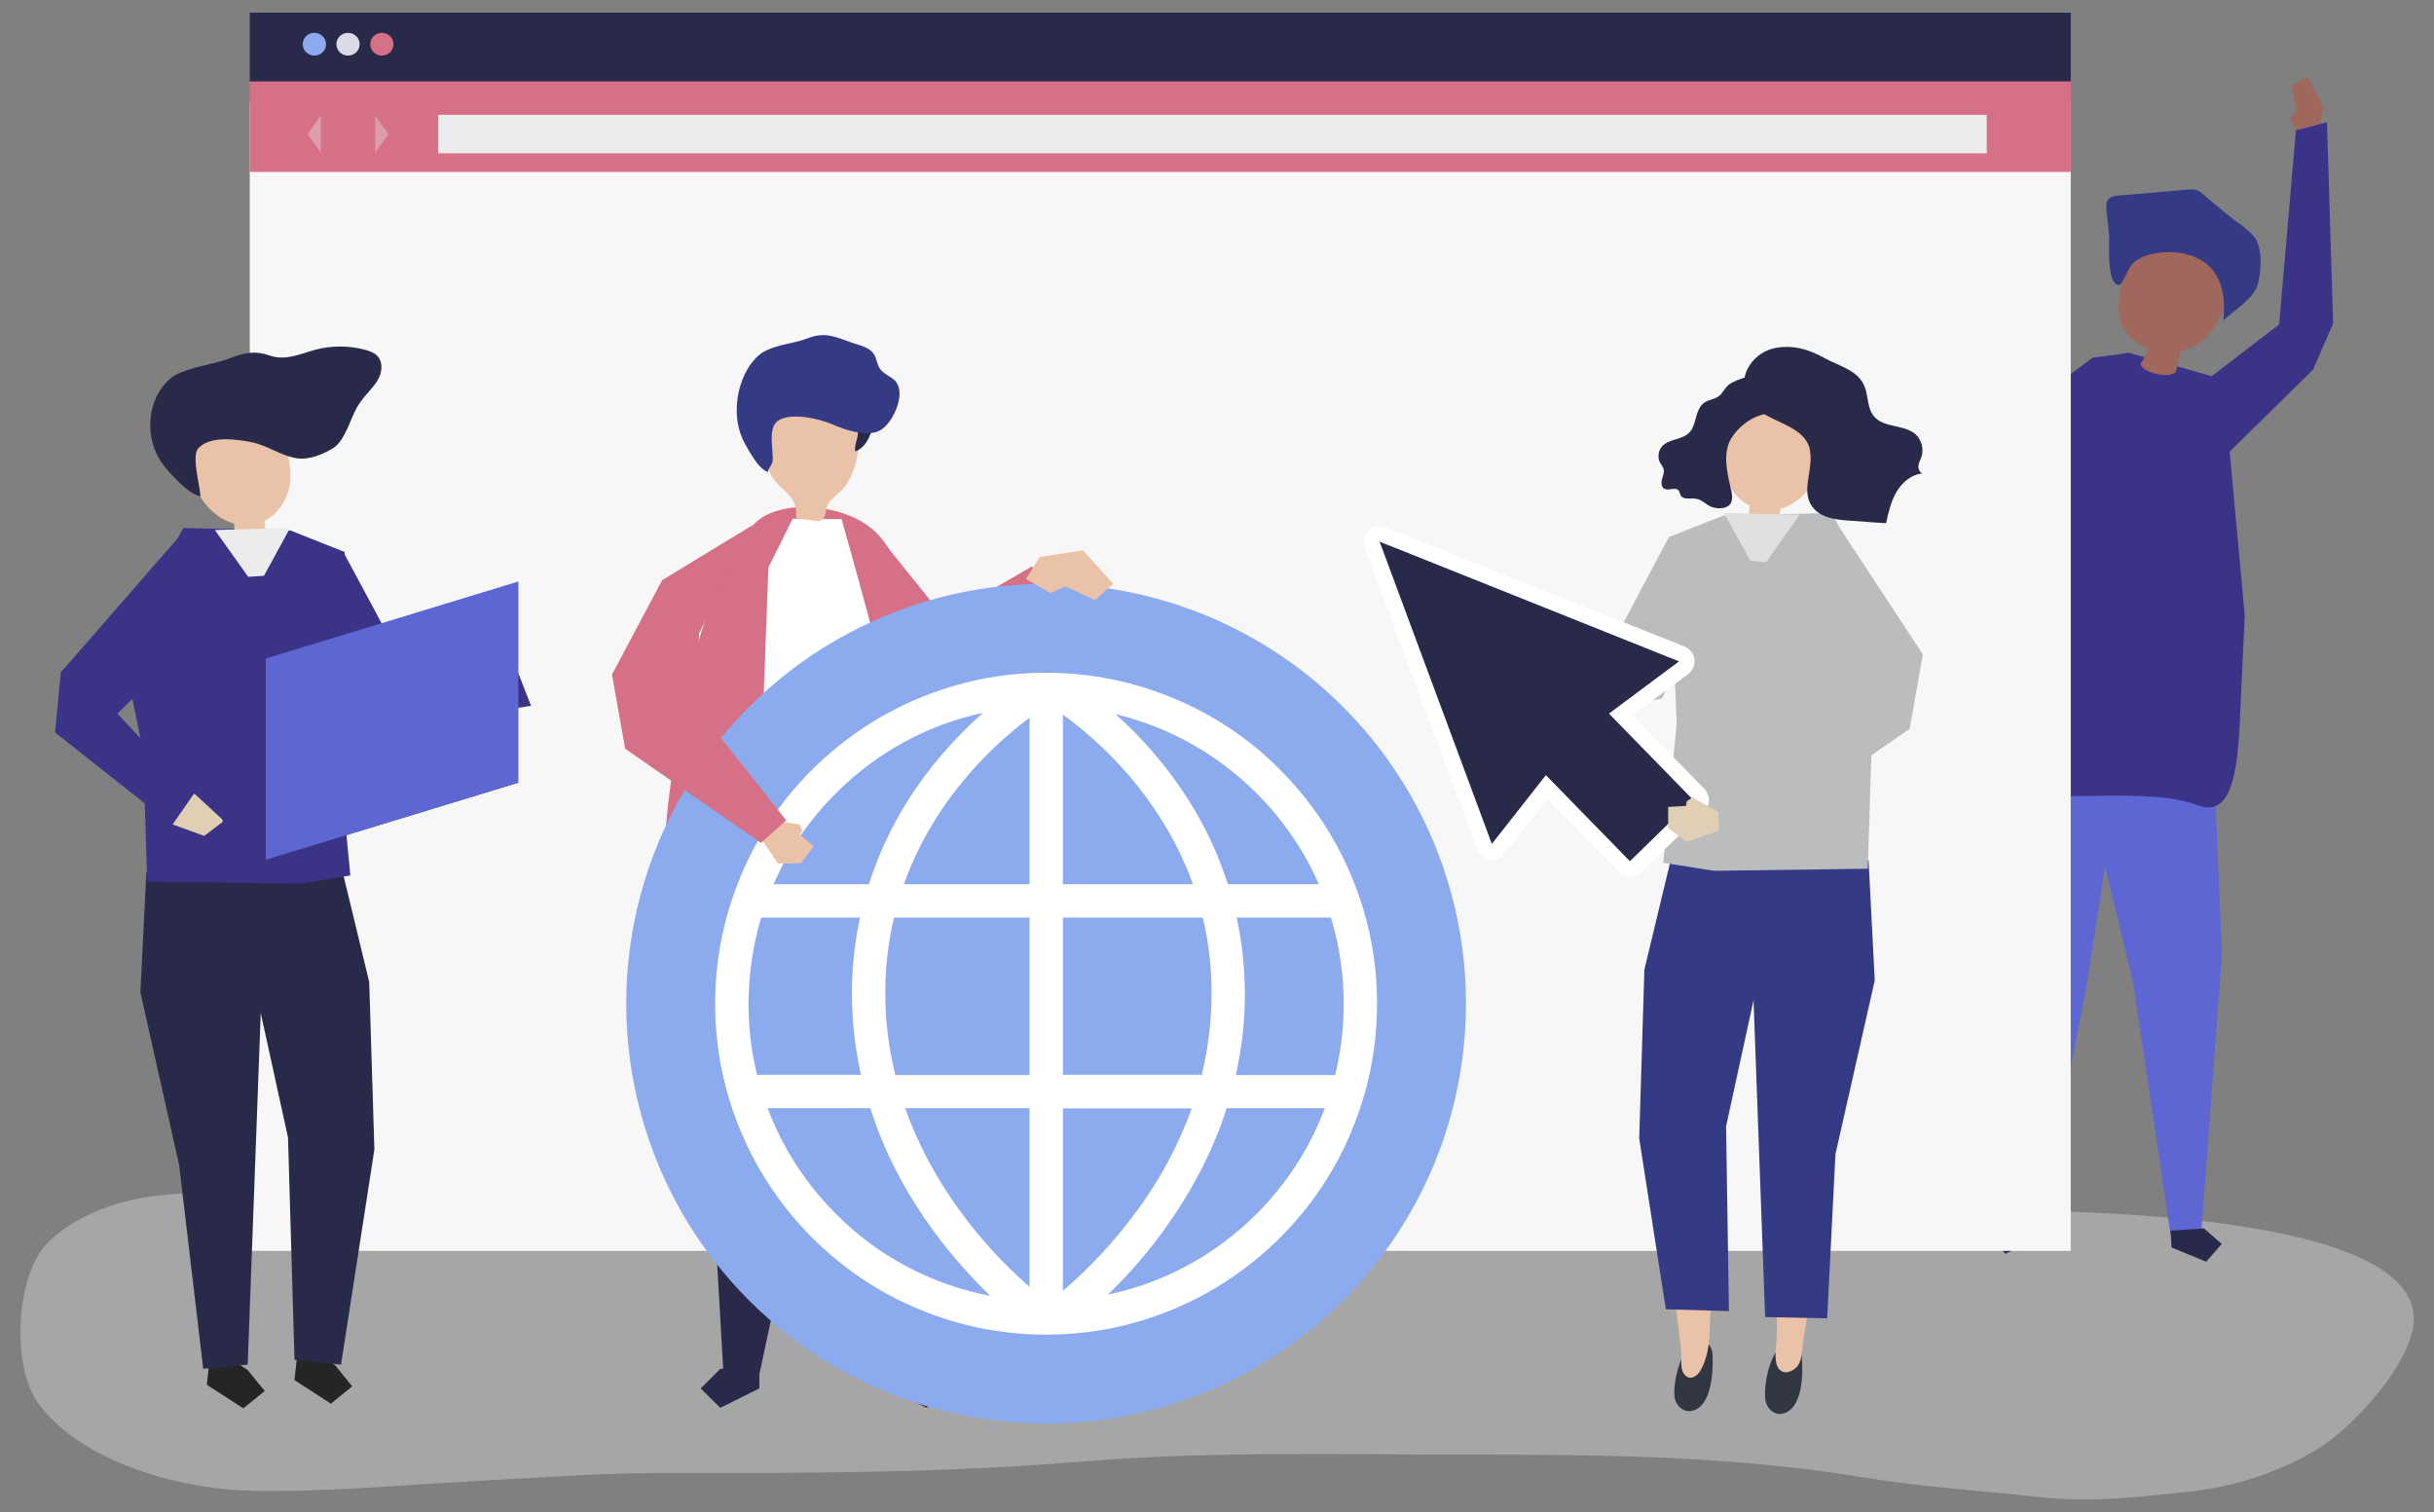 <?xml version="1.0" encoding="UTF-8"?> <!-- Generator: Adobe Illustrator 24.1.0, SVG Export Plug-In . SVG Version: 6.00 Build 0) --> <svg xmlns="http://www.w3.org/2000/svg" xmlns:xlink="http://www.w3.org/1999/xlink" id="Layer_1" x="0px" y="0px" viewBox="0 0 941.4 584.9" style="enable-background:new 0 0 941.4 584.9;" xml:space="preserve"><rect x="0" y="0" width="941.4" height="584.9" fill="#808080" stroke="none"/> <style type="text/css"> .st0{opacity:0.3;} .st1{fill:#FFFFFF;} .st2{fill:#5D66D3;} .st3{fill:#292949;} .st4{fill:#3B3387;} .st5{fill:#A0675C;} .st6{fill:#353A85;} .st7{fill:#F7F7F7;} .st8{fill:#D67086;} .st9{fill:#ECECEC;} .st10{fill:#8CABEF;} .st11{fill:#DDDAE8;} .st12{opacity:0.36;} .st13{fill:#252526;} .st14{fill:#E1CFB5;} .st15{fill:#EAC2A7;} .st16{fill:#323643;} .st17{fill:#BABCBE;} .st18{fill:#E0E0E1;} </style> <g id="Background"> </g> <g id="Shadow"> <g class="st0"> <path class="st1" d="M432.6,454c-27.1,0.1-54.2,0.9-81.3,4.6c-10.2,1.4-20.2,4.5-30.4,5.7c-20.4,2.5-40.5,7.1-61,9.3 c-16.5,1.7-33.1,2.7-49.5,4.9c-15.4,2.1-32.5,1.6-47.8-1.8c-11.3-2.5-22.7-3.9-33.9-8c-12.5-4.5-26-7.7-39-7.6 c-18.5,0.2-36.6,0.2-54.3,8.2c-6.2,2.8-13.8,7.4-18.6,13.3c-10.8,13.4-12.3,47-1.5,60.9c18.2,23.5,57,32.7,82.5,33.1 c27.9,0.5,55.1-2.1,83.1-3.6c26-1.4,51.9-3.4,78-3.3c53.2,0.1,106.4,0,159.5-4.4c49.9-4.1,99.9-2.7,149.9-2.7 c51.3,0,102.2,0.5,153.1,8.9c22.2,3.7,44.8,5,67.1,7.5c20,2.3,39.1,0,59-2.2c16.7-1.8,33.3-7.1,48.5-16.1 c12-7.1,33.4-29.2,37.1-46.2c10.3-47.6-145.5-46.4-169.4-46.3c-26.8,0.1-53.7,1.2-80.5-0.1c-11.2-0.5-22.3-3.3-33.3-6.2 c-10.9-3-22-2.2-33-3.5c-46.2-5.2-92.6-4.4-139-4.4C462.8,454.1,447.7,454,432.6,454z"></path> </g> </g> <g id="Object"> <g> <g> <g> <polygon class="st2" points="856.7,305.9 859.4,369.1 851.4,476.6 839.5,477.4 825,379.8 804.9,297.2 "></polygon> <polygon class="st3" points="839.9,482.5 853.3,488 859.3,481.1 852.4,475.1 839.5,476 "></polygon> </g> <g> <polygon class="st2" points="772.1,283.5 769.4,331.3 777.2,473.4 789.2,474 807.1,380.8 823,278.6 "></polygon> <polygon class="st3" points="788.9,479 775.6,484.9 769.5,478.1 776.3,471.9 789.2,472.6 "></polygon> </g> <g> <path class="st4" d="M859.8,146.7l-36.2-10.2c0,0-20.9-1.3-43,45c-12.3,25.8-21.9,68-28,100.5c0.1,4.8,1.7,26,23.7,26.1 c37.7,0.3,58.2-2.3,73.7,3.3c13.1,5.3,15.1-13.7,16.1-28.2l2.1-45.2L859.8,146.7z"></path> </g> <g> <path class="st5" d="M860.5,99.6c-8.9-3.6-18.2-7.1-27.8-6.8c-2.1,0.1-4.4,0.4-5.8,2c-0.5,0.6-0.9,1.4-1.2,2.1 c-3.8,8.3-9,20.7-4.6,29.7c0.8,1.7,2.1,3.2,3.5,4.4c1.9,1.7,4.1,3,6.4,3.9c-0.9,2.1-1.9,4.1-3.2,6c1.6,3.6,11.4,5.6,13.8,2.9 c0.6-2.6,1.1-5.3,1.7-7.9c1.3-0.3,2.6-0.7,3.8-1.2c4.7-2.1,8.2-5.8,10.6-10.3c2.6-4.9,6-9.3,8.5-14.3c0.9-1.8,1.7-3.9,1-5.8 c-0.8-2-3-3-5-3.9C861.6,100.1,861.1,99.9,860.5,99.6z"></path> <path class="st6" d="M828.7,99.4c5.1-2.2,12.2-2.3,16.5-1.2c12.9,3.2,16,13.5,14.7,25.7c4.4-4,12.1-8.6,13.5-14.4 c1.1-4.8,1.6-11.4-0.4-16c-1.9-4.3-8-7.5-11.4-10.4c-3.3-2.7-6.5-5.5-9.8-8.2c-0.7-0.6-1.4-1.1-2.2-1.4c-1-0.3-2.1-0.3-3.1-0.2 c-8.9,0.8-17.8,1.5-26.8,2.3c-1.7,0.1-3.7,0.4-4.6,1.9c-0.5,0.9-0.5,2-0.4,3.1c0.2,4.6,1.3,9.4,1,14c0.1,2.7-0.6,16.3,4.3,15.6 c1.7-2,2.4-4.7,3.9-6.9C824.9,101.5,826.7,100.3,828.7,99.4z"></path> </g> <polygon class="st4" points="823.7,136.5 809.4,138.3 750.8,182 744.9,198.7 762.1,242 770.9,228.7 765.8,197.9 783.7,189.4 813.1,145.1 "></polygon> <polygon class="st4" points="851.5,148.5 881.5,125.5 888,50.3 900,47.3 902.4,125.1 894.6,143 859.6,177.4 "></polygon> <polygon class="st5" points="897.4,47.9 898.6,41.2 892.5,29.5 886.4,33.4 888.3,43.1 885.6,45.9 888,50.3 "></polygon> </g> <g> <rect x="96.6" y="39.5" class="st7" width="704.3" height="444.3"></rect> <rect x="96.6" y="4.9" class="st3" width="704.3" height="26.7"></rect> <rect x="96.6" y="31.5" class="st8" width="704.3" height="35"></rect> <rect x="169.5" y="44.4" class="st9" width="598.9" height="14.9"></rect> <g> <ellipse class="st10" cx="121.6" cy="17.1" rx="4.5" ry="4.4"></ellipse> <ellipse class="st11" cx="134.6" cy="17.1" rx="4.5" ry="4.4"></ellipse> <ellipse class="st8" cx="147.7" cy="17.1" rx="4.5" ry="4.4"></ellipse> </g> <g class="st12"> <polygon class="st9" points="145.1,44.7 145.1,59 150.3,51.9 "></polygon> <polygon class="st9" points="124.1,59 124.1,44.7 118.9,51.9 "></polygon> </g> </g> <g> <g id="XMLID_703_"> <polygon class="st13" points="80.8,528.2 80,535.6 94.1,544.7 102.4,538 95.7,529.8 81.6,520.7 "></polygon> <polygon class="st13" points="114.7,526.3 113.9,533.8 128,542.9 136.2,536.2 129.6,528 115.5,518.9 "></polygon> <g id="XMLID_705_"> <g id="XMLID_714_"> <polygon class="st3" points="54.3,383.8 69.3,450.7 78.6,529.4 95.8,527.8 102.9,336.7 56.6,337.5 "></polygon> </g> <g id="XMLID_712_"> <g id="XMLID_713_"> <polygon class="st3" points="142.8,379.8 144.8,444.6 131.9,527.8 113.9,525.9 111.4,440 98.5,381.1 94.2,342.5 132.7,338 "></polygon> </g> </g> <g id="XMLID_711_"> <polygon class="st4" points="112.4,205.2 70.9,204.2 46.8,248.9 55.4,290.8 56.9,341 116.1,341.8 135.5,338.6 130.4,285.1 133.3,213.5 "></polygon> </g> <g id="XMLID_710_"> <polygon class="st14" points="66.9,311.8 66.6,318.8 79,323.3 86.1,317.9 86.1,309.8 79.2,309.4 79,307.6 76.8,306.1 "></polygon> </g> <g id="XMLID_709_"> <polygon class="st4" points="69.5,207.3 23.5,260.1 21.3,283.3 66.6,319.1 74.8,307.3 45.4,276 73.8,248.2 "></polygon> </g> <g id="XMLID_708_"> <polygon class="st4" points="113.9,232.3 135.5,275.5 158.8,280.1 205.4,273 199.7,258.4 156.9,258.4 132.8,213.5 "></polygon> </g> <g id="XMLID_706_"> <g id="XMLID_707_"> <path class="st15" d="M109.8,170.4c-6.3-18.2-30.3-11.4-35.2,4.8c-3.2,10.6,4.9,24.3,15.9,27.3c0,0.4,0.1,0.8,0.1,1.1 c0,1.7,0.2,3.4,0.5,5.1c0.1,0.6,9.7-1.2,10.7-1.4c0.4-0.1,0.8-0.2,1-0.5c0.4-0.6-0.2-2.4-0.3-3c-0.1-0.8-0.2-1.6-0.2-2.4 c5.4-2.6,8.8-8.2,9.8-14C112.9,181.7,111.6,175.9,109.8,170.4z"></path> </g> </g> </g> <g id="XMLID_704_"> <polygon class="st9" points="83.1,205 96,223.1 102.1,222.7 112.2,204.2 "></polygon> </g> <path class="st3" d="M138.1,157.5c0.7-1.2,1.5-2.4,2.4-3.5c1.9-2.4,4.2-4.5,5.7-7.2c1.5-2.7,2-6.3,0.1-8.7 c-1.2-1.6-3.2-2.3-5.1-2.8c-6.3-1.7-13.1-1.7-19.4,0c-6,1.7-11.4,4.3-17.5,2.2c-5.8-2-9.9-1.1-15.8,1.2 c-6.4,2.4-15.1,3.2-20.9,6.5c-2.4,1.4-4.3,3.6-5.8,5.9c-5.1,8.2-4.9,19.4,0.5,27.5c1.2,1.8,2.6,3.4,4.1,5 c3.1,3.2,6.8,7.3,11.1,8.4c0-3.8-3.6-15.5-0.8-18.6c4.5-5,14.8-3.5,20.5-2.4c6.2,1.2,11.8,5.5,18,6.3c4.4,0.6,10-1.7,13.7-4 C133.5,170.3,135.5,162,138.1,157.5z"></path> </g> <g> <polygon class="st4" points="102.8,332.5 69.2,301.4 163.9,271.3 200.5,302.7 "></polygon> <polygon class="st2" points="102.8,332.5 200.5,302.7 200.5,224.9 102.8,254.7 "></polygon> </g> </g> <g> <polygon class="st8" points="339.2,206.6 365.1,238.8 399.1,219.1 412.1,229.7 385.3,263.7 363.5,281.3 332.3,241 "></polygon> <g> <g> <g> <polygon class="st3" points="366.4,310.8 367.5,407.1 357.2,531.1 343.3,531.1 326.6,416.7 307.5,302.1 "></polygon> <polygon class="st3" points="343.3,537 358.4,544.5 366,537 358.4,529.4 343.3,529.4 "></polygon> </g> <g> <polygon class="st3" points="270.7,310.8 270.4,366.5 279.8,531.1 293.8,531.1 317.1,421.9 329.6,302.1 "></polygon> <polygon class="st3" points="293.7,537 278.6,544.5 271,537 278.6,529.4 293.7,529.4 "></polygon> </g> </g> <path class="st8" d="M256.2,344.3c-0.3,8.8-0.1,20.7,3.6,21.1c0.7,0.1,1.4-0.2,2-0.5c6.5-3.1,11.1-7.6,17.5-10.6 c6.7-3.2,14.3-4.9,21.7-6c11.1-1.8,22.3-2.8,33.5-2.9c9.6-0.1,19.5,4.3,28.6,6.7c3.5,0.9,6.3,3.5,9.2,5.5 c4.3,2.9,6.2,4.1,5.6-1.9c-1-9.8-1.9-19.6-3.1-29.4c-2.4-19.5-5.7-39-11.2-57.9c-2.1-7.2-4.6-14.3-7-21.5c-3-8.7-6-17.3-8.9-26 c-3.7-10.8-9.9-18.4-20.9-22.1c-9.4-3.3-21.2-4.1-30.4,0.4c-10.2,5.1-15.1,22.3-20,31.5c-4.3,8.1-9.8,30.1-11.5,38.8 c-2,10.5-3.8,20.9-5.2,31.3c-1.6,11.5-2.7,23-3,34.5C256.6,336.6,256.3,340.1,256.2,344.3z"></path> <path class="st1" d="M306.6,200.6l18.9,0.2c0,0,20.2,70.7,21,82.9c0.7,12,5.8,60.5,5.8,60.5s-20.9,0.5-45,3.4 c-23.5,5-25.5,2.1-25.5,2.1s12.7-51,13.1-65.7c0.4-15,2.3-64.5,2.3-64.5L306.6,200.6z"></path> <g> <path class="st15" d="M318,201c-0.2,0.2-0.5,0.3-0.8,0.4c-0.6,0.2-1.2,0.1-1.8,0c-2.5-0.3-5-0.6-7.5-0.9 c0.8-7.6-3.6-9.4-8-14.3c-4.4-5-3.1-11.7-2.8-17.8c0.1-1.7,0.2-3.4,0.9-5c1.3-2.7,4.2-4.2,7-5.1c7.3-2.3,15.6-1.7,22,2.4 c1.7,1.1,3.3,2.5,4.2,4.3c1.4,2.8,1.1,6.1,0.7,9.2c-0.6,4.8-2,9.4-4.7,13.4c-2.5,3.7-7.3,5.5-7.8,10 C319.2,199,318.9,200.3,318,201z"></path> <g> <path class="st3" d="M331.7,168.8c-0.4,1.9-1.3,3.9-0.9,5.8c3-1,5-4.2,6.1-7.3c0.5-1.4,0.8-3,0.7-4.5c-0.1-1.5-0.8-3-2-3.9 c-1.7-1.2-4.7-0.7-5.2,1.4C330.1,162.5,332.3,165.9,331.7,168.8z"></path> <path class="st6" d="M347.9,151.9c-0.1-2.3-0.9-4.4-3-5.7c-1.8-1.2-3.8-2.2-4.9-4.1c-0.8-1.5-1-3.3-1.8-4.8 c-1.5-2.7-4.8-3.5-7.6-4.4c-7.1-2.3-10.9-4.9-18.4-2c-5.3,2.1-12.2,2.3-17.2,5.4c-2.1,1.3-3.8,3.3-5.3,5.5 c-5,7.8-6.2,18.8-2.9,27c0.7,1.8,1.7,3.5,2.6,5.1c2,3.2,4.1,7.2,7.6,8.7c0.2-1.5,1.3-2.4,1.7-3.8c0.3-1.1,0.2-2.2,0.1-3.3 c-0.2-4.3-1.5-11.1,2.8-13.2c5.4-2.7,15.6-0.3,20.8,2c4.6,2,12.4,4.6,17.3,2.5C344.3,164.8,348.1,156.9,347.9,151.9z"></path> </g> </g> </g> </g> <g> <g id="XMLID_687_"> <circle id="XMLID_702_" class="st10" cx="404.6" cy="388.2" r="162.4"></circle> <path id="XMLID_688_" class="st1" d="M522.5,338.4c-6.4-15.2-15.7-28.9-27.4-40.7s-25.4-21-40.7-27.4 c-15.8-6.7-32.5-10.1-49.8-10.1s-34,3.4-49.8,10.1c-15.2,6.4-28.9,15.7-40.7,27.4s-21,25.4-27.4,40.7 c-6.7,15.8-10.1,32.5-10.1,49.8c0,17.3,3.4,34,10.1,49.8c6.4,15.2,15.7,28.9,27.4,40.7c11.8,11.7,25.4,21,40.7,27.4 c15.8,6.7,32.5,10.1,49.8,10.1s34-3.4,49.8-10.1c15.2-6.4,28.9-15.7,40.7-27.4c11.8-11.8,21-25.4,27.4-40.7 c6.7-15.8,10.1-32.5,10.1-49.8C532.6,370.9,529.2,354.1,522.5,338.4z M342.4,384.2c0-10,1.1-19.8,3.4-29.3h52.4v60.9h-51.9 C343.7,405.4,342.4,394.8,342.4,384.2z M436.8,300.1c9.2,10.8,16.6,22.6,21.9,35c1,2.3,1.9,4.6,2.7,6.9h-50.3v-65.6 C417.1,280.7,426.9,288.6,436.8,300.1z M398.2,277.6V342h-48.6c0.8-2.2,1.7-4.5,2.6-6.7c5.2-12.4,12.5-24.1,21.7-34.9 C382.9,289.8,392,282.2,398.2,277.6z M398.2,428.6v69.1c-6.1-5.3-15-13.8-23.8-25.2c-9.3-12-16.7-24.7-22-37.8 c-0.8-2-1.6-4-2.3-6.1H398.2z M411.1,499.2v-70.5h49.8c-0.7,2-1.4,3.9-2.2,5.8c-5.3,13.1-12.6,25.8-21.9,37.7 C427.1,484.8,417.3,494,411.1,499.2z M411.1,415.8v-60.9h54.1c2.3,9.5,3.4,19.3,3.4,29.3c0,10.6-1.3,21.2-3.8,31.5H411.1z M478.3,354.9h36.5c3.2,10.7,4.9,21.8,4.9,33.3c0,9.4-1.1,18.7-3.3,27.6H478c2.3-10.4,3.5-20.9,3.5-31.5 C481.4,374.2,480.4,364.4,478.3,354.9z M486,306.8c10.3,10.3,18.4,22.2,24.1,35.2h-35.2c-1.3-4-2.8-8-4.4-12 c-5.8-13.6-13.8-26.5-23.9-38.3c-5.2-6.1-10.4-11.3-15.2-15.5C451.9,281.1,470.7,291.5,486,306.8z M323.3,306.8 c15.9-15.9,35.5-26.5,56.9-31.1c-4.9,4.3-10.3,9.7-15.8,16c-10.1,11.8-18.2,24.7-23.9,38.3c-1.7,3.9-3.1,7.9-4.4,12h-36.9 C304.8,329,313,317.1,323.3,306.8z M294.4,354.9h38.2c-2,9.5-3.1,19.3-3.1,29.3c0,10.6,1.2,21.2,3.5,31.5h-40.2 c-2.2-8.9-3.3-18.2-3.3-27.6C289.6,376.7,291.2,365.5,294.4,354.9z M323.3,469.5c-11.8-11.8-20.7-25.7-26.4-40.9h39.7 c1.2,3.7,2.5,7.3,3.9,10.9c5.7,14.2,13.8,28,23.8,40.9c6.6,8.4,13.1,15.4,18.7,20.8C360.5,496.9,339.8,486.1,323.3,469.5z M486,469.5c-16,16-35.9,26.7-57.5,31.2c5.5-5.3,11.9-12.1,18.2-20.3c10-12.9,18-26.7,23.8-40.9c1.5-3.6,2.8-7.2,3.9-10.9h38 C506.7,443.8,497.8,457.7,486,469.5z"></path> </g> </g> <polygon class="st15" points="402.1,215.4 418.9,212.9 430.6,225.8 423.5,232.1 412,226.8 406.4,229.4 396.8,224 "></polygon> <g> <g id="XMLID_667_"> <g id="XMLID_669_"> <g id="XMLID_684_"> <g id="XMLID_686_"> <path class="st16" d="M688,521.4c1.3-1.4,2.8-2.2,4.5-1.9c1.6,0.3,3.1,1.4,3.8,2.8c0.5,1,0.6,2.1,0.6,3.2 c0.5,5.7,0.4,19.2-7.2,21.2c-3.2,0.8-5.8-1.4-6.7-4.3C681.8,538.1,683.7,526.2,688,521.4z"></path> </g> <g id="XMLID_685_"> <path class="st15" d="M685.3,435.4l0.4,34.8c-0.5,15.5,2,31,1.5,46.5c-0.1,3.6-1,7.3-0.1,10.8c0.9,3.4,3.7,4.1,6.5,2.3 c3.9-2.3,3.2-7.8,3.9-11.8c1.8-10.9,3.8-21.8,5.7-32.8c0.9-5.4-1-12.9-0.6-18.3c0,0,5.6-29.2,5.6-29.2L685.3,435.4z"></path> </g> </g> <g id="XMLID_683_"> <polygon class="st6" points="725.1,379.2 709.9,446.4 706.7,509.9 682.7,509.4 676.2,331.7 722.7,332.6 "></polygon> </g> <g id="XMLID_678_"> <g id="XMLID_680_"> <g id="XMLID_682_"> <path class="st16" d="M653.7,520.2c1.3-1.3,2.9-2,4.6-1.7c1.6,0.4,3,1.5,3.6,3.1c0.4,1,0.5,2.2,0.5,3.3 c0.2,5.7-0.4,19.3-8.1,20.8c-3.2,0.6-5.8-1.8-6.5-4.7C646.8,536.5,649.2,524.7,653.7,520.2z"></path> </g> <g id="XMLID_681_"> <path class="st15" d="M666.3,440.3l-2,34.7c-0.2,9.7-1.5,19.2-2.5,28.8c-0.9,8.9,0.5,18.2-4.1,26.3 c-1.5,2.5-4.4,4.2-6.5,1.1c-1.6-2.4-0.6-6.3-1-9c-1.2-11-2.8-22-4.1-33c-0.6-5.4,1.6-12.8,1.4-18.2c0,0-4.2-29.4-4.2-29.4 L666.3,440.3z"></path> </g> </g> <g id="XMLID_679_"> <polygon class="st6" points="636,375 634,440.3 644.3,506.4 668.7,507.1 667.6,435.6 680.5,376.4 684.9,337.6 646.1,333 "></polygon> </g> </g> <g id="XMLID_677_"> <polygon class="st17" points="666.6,199.4 708.4,198.4 732.6,243.4 724,285.6 722.4,336 662.9,336.8 643.3,333.7 648.5,279.7 645.5,207.7 "></polygon> </g> <g id="XMLID_676_"> <polygon class="st17" points="709.8,201.5 743.7,253.1 738.6,281.9 686.1,318.2 676.2,309.6 711.3,265.2 709.9,237.2 "></polygon> </g> <g id="XMLID_675_"> <polygon class="st17" points="664.5,226.6 642.8,270.1 619.3,274.8 560.9,249.3 571,237.8 624.3,247.6 645.5,207.7 "></polygon> </g> <g id="XMLID_670_"> <g id="XMLID_674_"> <path class="st15" d="M669.2,164.4c6.3-18.3,30.5-11.4,35.4,4.9c3.2,10.6-5,24.4-16,27.5c0,0.4-0.1,0.8-0.1,1.1 c0,1.7-0.2,3.4-0.5,5.1c-0.1,0.6-9.7-1.2-10.8-1.4c-0.4-0.1-0.8-0.2-1-0.5c-0.4-0.6,0.2-2.4,0.3-3.1c0.1-0.8,0.2-1.6,0.2-2.4 c-5.4-2.7-8.9-8.3-9.8-14C666.1,175.8,667.3,169.9,669.2,164.4z"></path> </g> <g id="XMLID_671_"> <g id="XMLID_673_"> <path class="st3" d="M685,147.8c1.3,1.3,1.8,3.1,2.2,4.9c0.2,1.1,0.4,2.1,0.2,3.2c-0.9,4.2-5,3.9-8.2,5.3 c-3.9,1.7-7.3,4.7-9.5,8.2c-3.4,5.5-1.9,12.5-0.5,18.6c0.5,2.1,1.5,5.3-0.2,7.2c-1.7,1.9-5.6,1.6-7.6,0.6 c-1.8-0.9-3.3-2.6-5.4-2.9c-2.1-0.4-5,0.6-6-1.4c-0.3-0.5-0.3-1.2-0.7-1.7c-1.2-1.7-4.1,0.3-5.8-0.9c-1-0.7-1-2.3-0.7-3.5 c0.3-1.2,0.9-2.5,0.7-3.7c-0.2-1.1-1-1.9-1.5-2.9c-1-1.9-0.6-4.5,0.8-6.1c2.6-3,7.7-2.5,10.5-5.3c1.5-1.5,2-3.6,2.6-5.7 s1.2-4.2,2.8-5.6c1.9-1.7,4.7-1.4,6.7-3.4c1.1-1.2,1.9-2.7,3.1-3.8c1.7-1.4,4.9-2.4,7-3.1 C678.9,144.7,682.5,145.4,685,147.8z"></path> </g> <g id="XMLID_672_"> <path class="st3" d="M700.3,177c0.1,6-2.9,12.5-0.1,17.8c2.8,5.4,9.8,6.3,15.7,6.6c1,0,13.5,1.1,13.6,0.9 c0.9-4.2,1.9-8.5,4.1-12.2c2.2-3.7,5.9-6.7,10.1-7c-1.2-0.2-1.8-1.7-1.7-2.9c0.1-1.3,0.8-2.4,1.2-3.6c0.9-3,0-6.4-2.2-8.5 c-4.4-4.1-12.5-2.4-16.3-7.2c-2.4-2.9-2.1-7.2-3.3-10.8c-2.4-7-10-8.4-15.7-11.6c-6-3.3-11.7-5.1-18.6-4 c-8.6,1.4-15,10.2-11.7,18.4c4.3,10.6,21.3,9.7,24.5,20.4C700.1,174.7,700.3,175.8,700.3,177z"></path> </g> </g> </g> </g> <g id="XMLID_668_"> <polygon class="st18" points="696,199.1 683.1,217.4 677,216.9 666.8,198.4 "></polygon> </g> </g> <g> <g> <path class="st1" d="M630.3,337.3c-1.1,0-2.2-0.4-3-1.2l-29.2-29.9l-18,23.1c-0.7,0.9-1.8,1.5-2.9,1.5c-1.8,0-3.6-1.2-4.2-3 l-43.4-117c-0.6-1.5-0.2-3.1,0.9-4.2c0.7-0.9,1.7-1.4,2.9-1.4c0.5,0,1,0.1,1.5,0.3l115.8,46.3c1.6,0.6,2.6,1.9,2.8,3.5 c0.2,1.5-0.5,3-1.8,4l-23.1,17.1l29.1,29.8c0.8,0.8,1.2,1.8,1.2,2.9c0,1.2-0.4,2.2-1.2,3l-24.4,23.8 C632.5,336.8,631.5,337.3,630.3,337.3L630.3,337.3z M597.8,295.6c1.2,0,2.3,0.5,3.1,1.2l29.6,30.3l18.4-17.9l-29.5-30.3 c-0.9-0.9-1.3-2-1.2-3.2c0.1-1.3,0.8-2.5,1.9-3.3l20.9-15.5l-100.1-40l37.5,101l16.4-20.9C595.4,296.1,596.5,295.6,597.8,295.6 z"></path> <g> <path class="st1" d="M659.1,305l-10.7-10.9l-17-17.4l21.4-15.9c1.9-1.4,2.8-3.6,2.6-5.8c-0.3-2.2-1.8-4.1-4-5l-39.4-15.7 l-34.6-13.8l-27.7-11.1l-7.1-2.8l-7.1-2.8c-0.7-0.3-1.5-0.4-2.2-0.4c-1.7,0-3.2,0.7-4.2,2c-1.6,1.6-2.1,3.9-1.3,6.1l14,37.8 l0.7,2l1,2.8L566,314l2.7,7.2l2.7,7.2c0.9,2.4,3.4,4.2,5.9,4.2c1.7,0,3.3-0.8,4.4-2.2l9.7-12.4l7.1-9l6.4,6.5l17.3,17.8l2,2 l2,2c1.1,1.1,2.6,1.8,4.3,1.8c1.6,0,3.2-0.6,4.3-1.7l7-6.9l17.4-16.9c1.2-1.1,1.8-2.7,1.8-4.4 C660.8,307.6,660.2,306.1,659.1,305z M656.5,310.9c-8.1,7.9-16.3,15.9-24.4,23.8c-0.5,0.5-1.1,0.7-1.7,0.7 c-0.6,0-1.2-0.2-1.6-0.7c-1.3-1.4-2.7-2.7-4-4.1c-8.9-9.1-17.8-18.2-26.7-27.3c-6.4,8.2-12.9,16.5-19.3,24.7 c-0.4,0.5-0.9,0.7-1.5,0.7c-1,0-2.1-0.8-2.5-1.8c-1.8-4.8-3.6-9.6-5.3-14.4c-7.8-20.9-15.6-41.9-23.3-62.8 c-4.9-13.3-9.8-26.5-14.8-39.8c-0.4-1-0.1-1.8,0.5-2.3c0.3-0.5,0.9-0.8,1.5-0.8c0.3,0,0.6,0.1,0.9,0.2 c4.7,1.9,9.5,3.8,14.2,5.7c20.7,8.3,41.5,16.6,62.2,24.9c13.1,5.2,26.3,10.5,39.4,15.7c1.9,0.8,2.3,3,0.6,4.3 c-8.3,6.1-16.5,12.3-24.8,18.4c0.7,0.7,1.4,1.4,2.1,2.1c9.5,9.7,19,19.5,28.5,29.2C657.3,308.5,657.4,310,656.5,310.9z"></path> <path class="st1" d="M620.6,277.7c-1.2-1.2-0.8-2.8,0.5-3.7c7.9-5.8,15.7-11.7,23.6-17.5c-3.4-1.3-6.7-2.7-10.1-4 c-20.7-8.3-41.5-16.6-62.2-24.9c-11.6-4.6-23.1-9.2-34.7-13.9c1.2,3.2,2.4,6.4,3.6,9.6c7.8,20.9,15.6,41.9,23.3,62.8 c4.4,11.9,8.8,23.8,13.2,35.6c6.1-7.9,12.3-15.7,18.4-23.6c0.4-0.5,1-0.7,1.6-0.7c0.7,0,1.3,0.2,1.8,0.7 c1.3,1.4,2.7,2.7,4,4.1c9,9.2,17.9,18.4,26.9,27.6c7-6.8,14-13.7,21-20.5c-0.8-0.8-1.5-1.6-2.3-2.4 C639.6,297.1,630.1,287.4,620.6,277.7z M630.5,324.5l-10.9-11.1l-13.4-13.8l-2-2l-2-2c-1.1-1.1-2.7-1.8-4.4-1.8 c-1.8,0-3.5,0.8-4.5,2.1l-7.4,9.4l-7,8.9l-4.3-11.6l-6.6-17.8l-1.1-2.9l-22.2-59.9l-0.7-1.8l19,7.6l7.9,3.2l31.1,12.4 l31.1,12.4l3.9,1.6l-6.5,4.8l-11.8,8.8c-1.5,1.1-2.5,2.8-2.6,4.6c-0.1,1.7,0.5,3.4,1.7,4.7l13.4,13.7l14.8,15.2L630.5,324.5z"></path> </g> </g> <polygon class="st3" points="533.6,209.5 577,326.4 597.9,299.8 630.4,333.1 642.6,321.2 654.8,309.3 622.3,276 649.4,255.8 "></polygon> </g> <g id="XMLID_666_"> <polygon class="st14" points="664.6,314.1 664.8,321.2 652.4,325.7 645.2,320.3 645.2,312.1 652.1,311.7 652.4,309.9 654.6,308.4 "></polygon> </g> </g> <g> <g id="XMLID_665_"> <polygon class="st15" points="297.9,317.4 293.5,323 300.9,334 309.8,333.9 314.7,327.3 309.4,322.9 310.3,321.3 309.3,318.8 "></polygon> </g> <g id="XMLID_664_"> <polygon class="st8" points="291.1,203.1 256.1,224.4 236.7,260.9 241.8,289.6 294.3,326 304.1,317.3 269,273 270.4,244.9 "></polygon> </g> </g> </g> </g> </svg> 